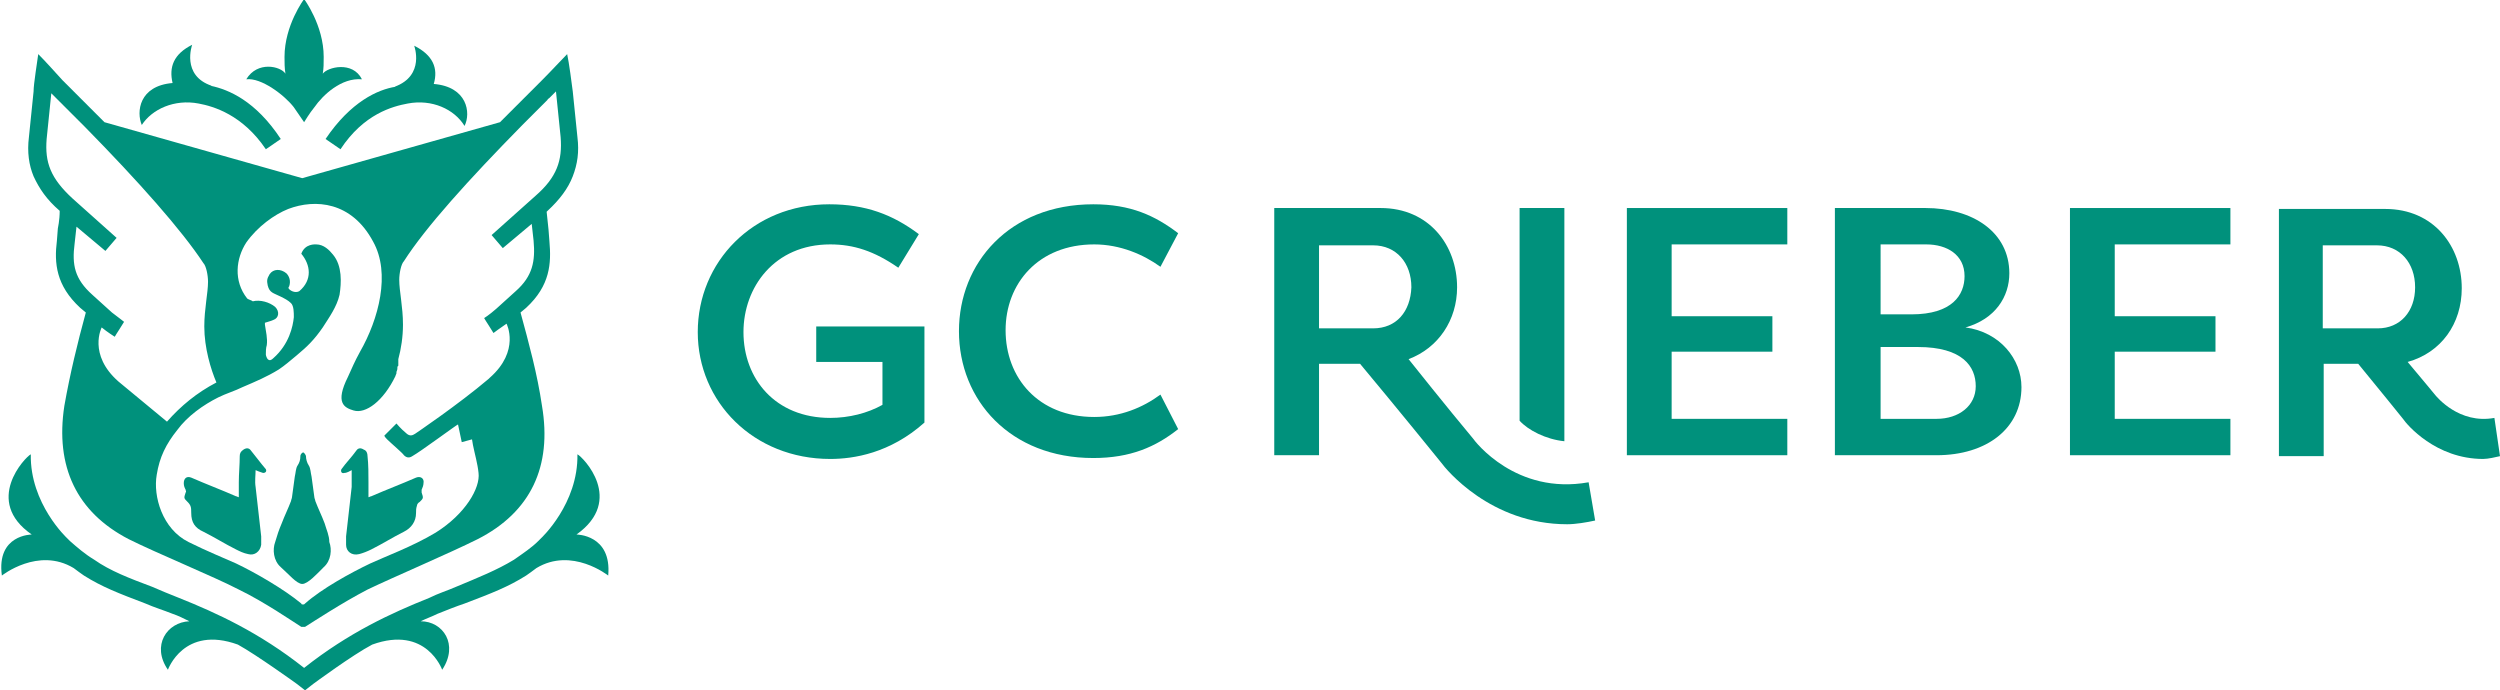 <?xml version="1.0" encoding="utf-8"?>
<!-- Generator: Adobe Illustrator 24.0.2, SVG Export Plug-In . SVG Version: 6.00 Build 0)  -->
<svg version="1.1" id="Layer_1" xmlns="http://www.w3.org/2000/svg" xmlns:xlink="http://www.w3.org/1999/xlink" x="0px" y="0px"
	 viewBox="0 0 268 74" style="enable-background:new 0 0 268 74;" xml:space="preserve">
<style type="text/css">
	.st0{fill:#00917C;}
</style>
<g>
	<path class="st0" d="M117.3,26.2c2.8,0,5.3,1.1,7.1,2.4l1.9-3.6c-2.5-1.9-5.1-3.1-9.1-3.1c-9,0-14.4,6.3-14.4,13.6
		c0,7.4,5.5,13.6,14.4,13.6c4,0,6.7-1.2,9.1-3.1l-1.9-3.7c-1.9,1.4-4.3,2.4-7.1,2.4c-6,0-9.5-4.2-9.5-9.3
		C107.8,30.4,111.3,26.2,117.3,26.2z"/>
	<path class="st0" d="M157.9,47L157.9,47c-0.1-0.1-3.4-4.1-6.9-8.5c3.2-1.2,5.2-4.2,5.2-7.7c0-4.5-3-8.5-8.2-8.5h-11.4v26.5h4.8V39
		h4.4c4,4.8,8.3,10.1,8.7,10.6c0.5,0.7,5.3,6.6,13.5,6.6c0.9,0,2.1-0.2,3-0.4l-0.7-4.1C162.5,53.1,158.1,47.3,157.9,47z M147.2,35.2
		h-5.8v-8.9h5.8c2.5,0,4.1,1.9,4.1,4.5C151.2,33.4,149.7,35.2,147.2,35.2z"/>
	<path class="st0" d="M87.5,38.8h7.1v4.6c-1.6,0.9-3.6,1.4-5.6,1.4c-5.9,0-9.3-4.2-9.3-9.2c0-4.8,3.3-9.4,9.3-9.4
		c2.5,0,4.7,0.7,7.3,2.5l2.2-3.6c-2.8-2.1-5.7-3.2-9.6-3.2c-8.2,0-14.1,6.2-14.1,13.7c0,7.5,6,13.6,14.2,13.6
		c2.5,0,6.4-0.6,10.1-3.9V35H87.5V38.8z"/>
	<path class="st0" d="M167.7,22.3h-4.8v22.8c0.9,1,2.8,2,4.8,2.2V22.3z"/>
	<polygon class="st0" points="239.1,44.9 226.7,44.9 226.7,37.7 237.5,37.7 237.5,33.9 226.7,33.9 226.7,26.2 239.1,26.2 
		239.1,22.3 221.9,22.3 221.9,48.8 239.1,48.8 	"/>
	<path class="st0" d="M268,48.9l-0.6-4.1c-3.8,0.7-6.2-2.3-6.3-2.4c0,0-1.4-1.7-3-3.6c3.6-1,5.8-4.1,5.8-7.9c0-4.5-3-8.5-8.2-8.5
		h-11.4v26.5h4.8V39h3.7c2.2,2.7,4.5,5.5,4.8,5.9c0.4,0.6,3.5,4.3,8.6,4.3C266.7,49.2,267.6,49,268,48.9z M254.9,35.2H249v-8.9h5.8
		c2.5,0,4.1,1.9,4.1,4.5C258.9,33.4,257.3,35.2,254.9,35.2z"/>
	<polygon class="st0" points="191.6,44.9 179.2,44.9 179.2,37.7 190,37.7 190,33.9 179.2,33.9 179.2,26.2 191.6,26.2 191.6,22.3 
		174.4,22.3 174.4,48.8 191.6,48.8 	"/>
	<path class="st0" d="M216.7,41.5c0-3-2.3-5.9-6-6.4c3.2-0.9,4.7-3.3,4.7-5.8c0-4.4-3.9-7-9-7h-9.7v26.5h10.9
		C213,48.8,216.7,45.9,216.7,41.5z M201.6,26.2h4.9c2.2,0,4.1,1.1,4.1,3.4c0,2-1.3,4.1-5.7,4.1h-3.3V26.2z M201.6,37.2h4
		c4.8,0,6.2,2.1,6.2,4.2c0,2.1-1.8,3.5-4.2,3.5h-6V37.2z"/>
	<g>
		<path class="st0" d="M6.4,22.6L6.4,22.6c0,1-0.2,1.9-0.2,1.9c0,0,0,0,0,0l-0.1,1.3C5.8,28.2,6,30.6,8.6,33l0.6,0.5
			c-0.9,3.3-1.7,6.6-2.3,10c-1,6.5,1.3,11.4,6.9,14.3c3,1.5,9.1,4,11.8,5.4c2.7,1.3,5.9,3.5,6.7,4c0,0,0,0,0.1,0c0.1,0,0.1,0,0.1,0
			c0,0,0,0,0,0c0,0,0,0,0,0c0.1,0,0.1,0,0.1,0c0,0,0,0,0.1,0c0.8-0.5,4-2.6,6.7-4c2.7-1.3,8.8-3.9,11.8-5.4c5.7-2.9,8-7.8,6.9-14.3
			c-0.5-3.4-1.4-6.7-2.3-10l0.6-0.5c2.6-2.4,2.7-4.8,2.5-7.1l-0.1-1.3c0,0,0,0,0,0c0,0-0.1-0.9-0.2-1.9l0.1-0.1
			c1.3-1.2,2.2-2.4,2.7-3.7c0.5-1.3,0.7-2.6,0.5-4.2l-0.5-4.9c-0.1-0.8-0.4-3.1-0.6-4c-0.7,0.7-1.6,1.7-2.7,2.8
			c-1.6,1.6-3.1,3.1-4.5,4.5l-21.2,6l-21.2-6c-1.4-1.4-2.9-2.9-4.5-4.5C5.7,7.5,4.8,6.5,4.1,5.8C4,6.6,3.6,9,3.6,9.8l-0.5,4.9
			c-0.2,1.6,0,3,0.5,4.2C4.2,20.2,5,21.4,6.4,22.6z M35.7,27.3c-0.4-0.5-1-1.1-1.8-1.1c-0.1,0-1.2-0.1-1.6,1c1,1.2,1.2,2.8-0.2,4
			c-0.3,0.2-0.8,0.1-1.1-0.2c-0.1-0.1-0.1-0.2,0-0.3c0.2-0.6,0-1.1-0.3-1.4c-0.6-0.5-1.4-0.5-1.8,0.1c-0.3,0.5-0.3,0.7-0.2,1.2
			c0.2,0.8,0.6,0.8,1.4,1.2c0.4,0.2,0.8,0.4,1.1,0.7c0.3,0.3,0.3,1,0.3,1.5c-0.1,1-0.5,2.9-2.2,4.4c-0.2,0.2-0.4,0.3-0.6,0.1
			c-0.1-0.1-0.2-0.4-0.2-0.5c0-0.3,0-0.7,0.1-1c0.1-0.7-0.1-1.5-0.2-2.2c0-0.1,0-0.1,0-0.2c0.3-0.1,0.7-0.2,0.9-0.3
			c0.6-0.2,0.7-0.9,0.2-1.4c-0.6-0.5-1.6-0.8-2.4-0.6c-0.1-0.1-0.5-0.2-0.6-0.3c-1.5-1.9-1.2-4.3-0.1-6c1.2-1.7,3-3,4.5-3.6
			c2.9-1.1,6.8-0.8,9.1,3.5c1.9,3.4,0.6,8.3-1.4,11.8c-0.6,1.1-0.8,1.6-1.3,2.7c-1.4,2.8-0.4,3.3,0.6,3.6c1.3,0.4,3.2-1,4.5-3.7
			c0,0,0,0,0,0c0-0.1,0.1-0.2,0.1-0.3c0,0,0-0.1,0-0.1c0-0.1,0.1-0.2,0.1-0.4c0,0,0,0,0-0.1c0-0.1,0-0.1,0.1-0.2c0,0,0-0.1,0-0.1
			c0-0.1,0-0.1,0-0.2c0-0.1,0-0.1,0-0.2c0-0.1,0-0.1,0-0.2c0.3-1.1,0.5-2.4,0.5-3.7c0-1.9-0.4-3.6-0.4-4.8c0-0.7,0.2-1.7,0.5-2
			c2.3-3.6,6.9-8.7,12.7-14.6c0,0,0,0,0,0c0.2-0.2,0.4-0.4,0.7-0.7c0,0,0,0,0,0c0.2-0.2,0.4-0.4,0.6-0.6c0,0,0.1-0.1,0.1-0.1
			c0.2-0.2,0.4-0.4,0.6-0.6c0,0,0.1-0.1,0.1-0.1c0.2-0.2,0.4-0.4,0.6-0.6c0-0.1,0.1-0.1,0.2-0.2c0.2-0.2,0.5-0.5,0.7-0.7l0.5,4.9
			c0.2,2.5-0.4,4.3-2.7,6.3l-4.7,4.2l1.2,1.4l3.1-2.6l0.2,1.8c0.2,2.2-0.1,3.8-1.9,5.4l-2.1,1.9c-0.8,0.7-1.3,1-1.3,1
			c0.1,0.2,0.9,1.4,1,1.6c0,0,0.8-0.6,1.4-1c0,0,1.5,2.9-1.8,5.8l-0.1,0.1c-3.3,2.8-7.9,5.9-7.9,5.9c-0.3,0.2-0.6,0.3-1-0.1
			c-0.5-0.4-1-1-1-1l-1.3,1.3c0,0,0,0.1,0.3,0.4c0.4,0.4,1.7,1.5,1.8,1.7c0.3,0.3,0.6,0.3,0.9,0.1c0.9-0.5,4.8-3.4,4.9-3.4
			c0.1,0.5,0.4,1.9,0.4,1.9l1.1-0.3l0.1,0.6c0.2,1,0.5,2,0.6,3c0.2,1.6-1.4,4.4-4.6,6.4c-2.5,1.5-5.5,2.6-7,3.3
			c-2.1,1-5.2,2.7-7,4.3c-0.1,0.1-0.1,0.1-0.2,0.1c-0.1,0-0.2,0-0.2-0.1c-1.8-1.5-4.9-3.3-7-4.3c-1.1-0.5-3.1-1.3-5.1-2.3
			c-2.8-1.4-3.8-4.9-3.4-7.2c0.3-1.9,1-3.3,2.2-4.8c1.1-1.5,2.8-2.7,4.4-3.5c0.8-0.4,1.8-0.7,2.6-1.1c1.4-0.6,2.6-1.1,3.9-1.9
			c0.6-0.4,1.3-1,1.9-1.5c1.2-1,1.9-1.7,2.8-3c0.7-1.1,1.5-2.2,1.8-3.5C36.6,30.3,36.7,28.5,35.7,27.3z M5,14.9L5.5,10
			c0.2,0.2,0.5,0.5,0.7,0.7c0.1,0.1,0.1,0.1,0.2,0.2c0.2,0.2,0.4,0.4,0.6,0.6c0,0,0.1,0.1,0.1,0.1c0.2,0.2,0.4,0.4,0.6,0.6
			c0,0,0.1,0.1,0.1,0.1c0.2,0.2,0.4,0.4,0.6,0.6c0,0,0,0,0,0c0.2,0.2,0.4,0.4,0.7,0.7c0,0,0,0,0,0c5.8,5.9,10.4,11.1,12.7,14.6
			c0.3,0.3,0.5,1.3,0.5,2c0,1.2-0.4,2.9-0.4,4.8c0,2.3,0.7,4.6,1.3,6c-2.1,1.1-3.8,2.5-5.3,4.2l-5.2-4.3c-3.3-2.9-1.8-5.8-1.8-5.8
			c0.6,0.5,1.4,1,1.4,1c0.1-0.2,0.9-1.4,1-1.6c0,0-0.5-0.4-1.3-1l-2.1-1.9C8,29.9,7.7,28.4,8,26.1l0.2-1.8l3.1,2.6l1.2-1.4l-4.7-4.2
			C5.4,19.1,4.8,17.4,5,14.9z"/>
		<path class="st0" d="M36.9,50.7c0.3,0,0.6-0.2,0.8-0.3c0,0.5,0,1.2,0,1.8c-0.2,1.8-0.4,3.6-0.6,5.3c0,0.3,0,0.6,0,0.9
			c0,0.7,0.6,1.2,1.4,1c0.4-0.1,0.9-0.3,1.3-0.5c1.2-0.6,2.3-1.3,3.5-1.9c0.8-0.4,1.3-1.1,1.3-2c0-0.3,0-0.5,0.1-0.8
			c0-0.1,0.1-0.3,0.3-0.4c0.4-0.4,0.4-0.4,0.2-1c0-0.1,0-0.2,0-0.3c0.1-0.2,0.2-0.5,0.2-0.7c0.1-0.5-0.3-0.8-0.8-0.6
			c-1.6,0.7-3.2,1.3-4.8,2c-0.1,0-0.2,0.1-0.3,0.1c0-0.6,0-1.1,0-1.6c0-0.9,0-1.9-0.1-2.8c0-0.3-0.1-0.6-0.4-0.7
			c-0.3-0.2-0.6-0.2-0.8,0.1c-0.5,0.7-1.1,1.3-1.6,2C36.5,50.5,36.6,50.8,36.9,50.7z"/>
		<path class="st0" d="M34.8,56.1c-0.3-0.8-0.7-1.6-1-2.4c0-0.1-0.1-0.3-0.1-0.4c-0.1-0.7-0.2-1.4-0.3-2.2c-0.1-0.4-0.1-0.9-0.3-1.2
			c-0.2-0.3-0.3-0.7-0.3-1c0-0.1-0.2-0.4-0.3-0.4h0c-0.1,0-0.3,0.2-0.3,0.4c0,0.4-0.1,0.7-0.3,1c-0.2,0.3-0.2,0.8-0.3,1.2
			c-0.1,0.7-0.2,1.4-0.3,2.2c0,0.1-0.1,0.3-0.1,0.4c-0.3,0.8-0.7,1.6-1,2.4c-0.3,0.7-0.5,1.3-0.7,2c-0.3,0.8-0.2,2,0.6,2.7
			c0.8,0.7,1.7,1.8,2.3,1.8c0.6,0,1.6-1.1,2.3-1.8c0.8-0.7,0.9-1.9,0.6-2.7C35.3,57.4,35,56.8,34.8,56.1z"/>
		<path class="st0" d="M21.3,11.1c1.6,0.3,4.7,1.2,7.2,4.9l1.6-1.1c-2.7-4.1-5.6-5.3-7.5-5.7c0.1,0,0.1,0,0.1,0
			c-3.3-1.1-2.1-4.4-2.1-4.4c-2,1-2.5,2.4-2.1,4.1c-3.6,0.3-3.9,3.1-3.3,4.5C16.3,11.7,18.7,10.6,21.3,11.1z"/>
		<path class="st0" d="M61.8,57.3c5.2-3.7,0.7-8.3,0.1-8.6c0.1,5.3-3.9,9-3.9,9l0,0c-0.1,0.1-0.2,0.2-0.3,0.3
			c-0.7,0.7-1.6,1.3-2.6,2c-1.8,1.1-3.8,1.9-6.2,2.9c-0.9,0.4-1.9,0.7-2.9,1.2c-4,1.6-8.6,3.7-13.4,7.5c-4.8-3.8-9.4-5.9-13.4-7.5
			c-1-0.4-2-0.8-2.9-1.2c-2.4-0.9-4.5-1.7-6.2-2.9c-1-0.6-1.8-1.3-2.6-2c-0.1-0.1-0.2-0.2-0.3-0.3l0,0c0,0-4-3.7-3.9-9
			c-0.6,0.3-5.1,5,0.1,8.6c0,0-3.8,0-3.2,4.4c0,0,3.9-3.1,7.7-0.8v0c0.4,0.3,0.8,0.6,1.1,0.8c1.9,1.2,3.7,1.9,6.6,3
			c0.9,0.4,1.9,0.7,2.9,1.1c0.6,0.2,1.2,0.5,1.8,0.8c-2.4,0.1-4.1,2.6-2.3,5.2c0,0,1.7-4.8,7.5-2.7c2,1.1,6.3,4.2,6.3,4.2l0.9,0.7
			l0.9-0.7c0,0,4.2-3.1,6.3-4.2c5.8-2.1,7.5,2.7,7.5,2.7c1.8-2.7,0.1-5.2-2.3-5.2c0.6-0.3,1.2-0.5,1.8-0.8c1-0.4,2-0.8,2.9-1.1
			c2.9-1.1,4.7-1.8,6.6-3c0.3-0.2,0.7-0.5,1.1-0.8v0c3.8-2.3,7.7,0.8,7.7,0.8C65.6,57.3,61.8,57.3,61.8,57.3z"/>
		<path class="st0" d="M26.9,48.3c-0.2-0.3-0.5-0.3-0.8-0.1c-0.3,0.2-0.4,0.4-0.4,0.7c0,0.9-0.1,1.9-0.1,2.8c0,0.5,0,1,0,1.6
			c-0.1,0-0.2-0.1-0.3-0.1c-1.6-0.7-3.2-1.3-4.8-2c-0.5-0.2-0.8,0.1-0.8,0.6c0,0.3,0.1,0.5,0.2,0.7c0,0.1,0.1,0.2,0,0.3
			c-0.2,0.6-0.2,0.6,0.2,1c0.1,0.1,0.2,0.2,0.3,0.4c0.1,0.2,0.1,0.5,0.1,0.8c0,1,0.4,1.6,1.3,2c1.2,0.6,2.3,1.3,3.5,1.9
			c0.4,0.2,0.8,0.4,1.3,0.5c0.7,0.2,1.3-0.3,1.4-1c0-0.3,0-0.6,0-0.9c-0.2-1.8-0.4-3.6-0.6-5.3c-0.1-0.6,0-1.3,0-1.8
			c0.2,0.1,0.5,0.2,0.8,0.3c0.3,0,0.4-0.2,0.3-0.4C27.9,49.6,27.4,48.9,26.9,48.3z"/>
		<path class="st0" d="M31.5,11.5l1.1,1.6c0,0,0.6-1,1.1-1.6c0.9-1.3,2.9-3.2,5.1-3c-1-2-3.7-1.3-4.2-0.6c0.1-0.6,0.1-1.1,0.1-1.8
			c0-3.4-2.1-6.2-2.1-6.2s-2.1,2.8-2.1,6.2c0,0.6,0,1.2,0.1,1.8c-0.5-0.8-3-1.4-4.2,0.6C28,8.3,30.5,10.2,31.5,11.5z"/>
		<path class="st0" d="M34.9,14.9l1.6,1.1c2.5-3.8,5.6-4.6,7.2-4.9c2.6-0.5,5,0.6,6.1,2.4c0.7-1.4,0.3-4.2-3.3-4.5
			c0.5-1.7-0.1-3.1-2.1-4.1c0,0,1.2,3.2-2.1,4.4c0,0,0,0,0.1,0C40.5,9.6,37.6,10.9,34.9,14.9z"/>
	</g>
</g>
</svg>
